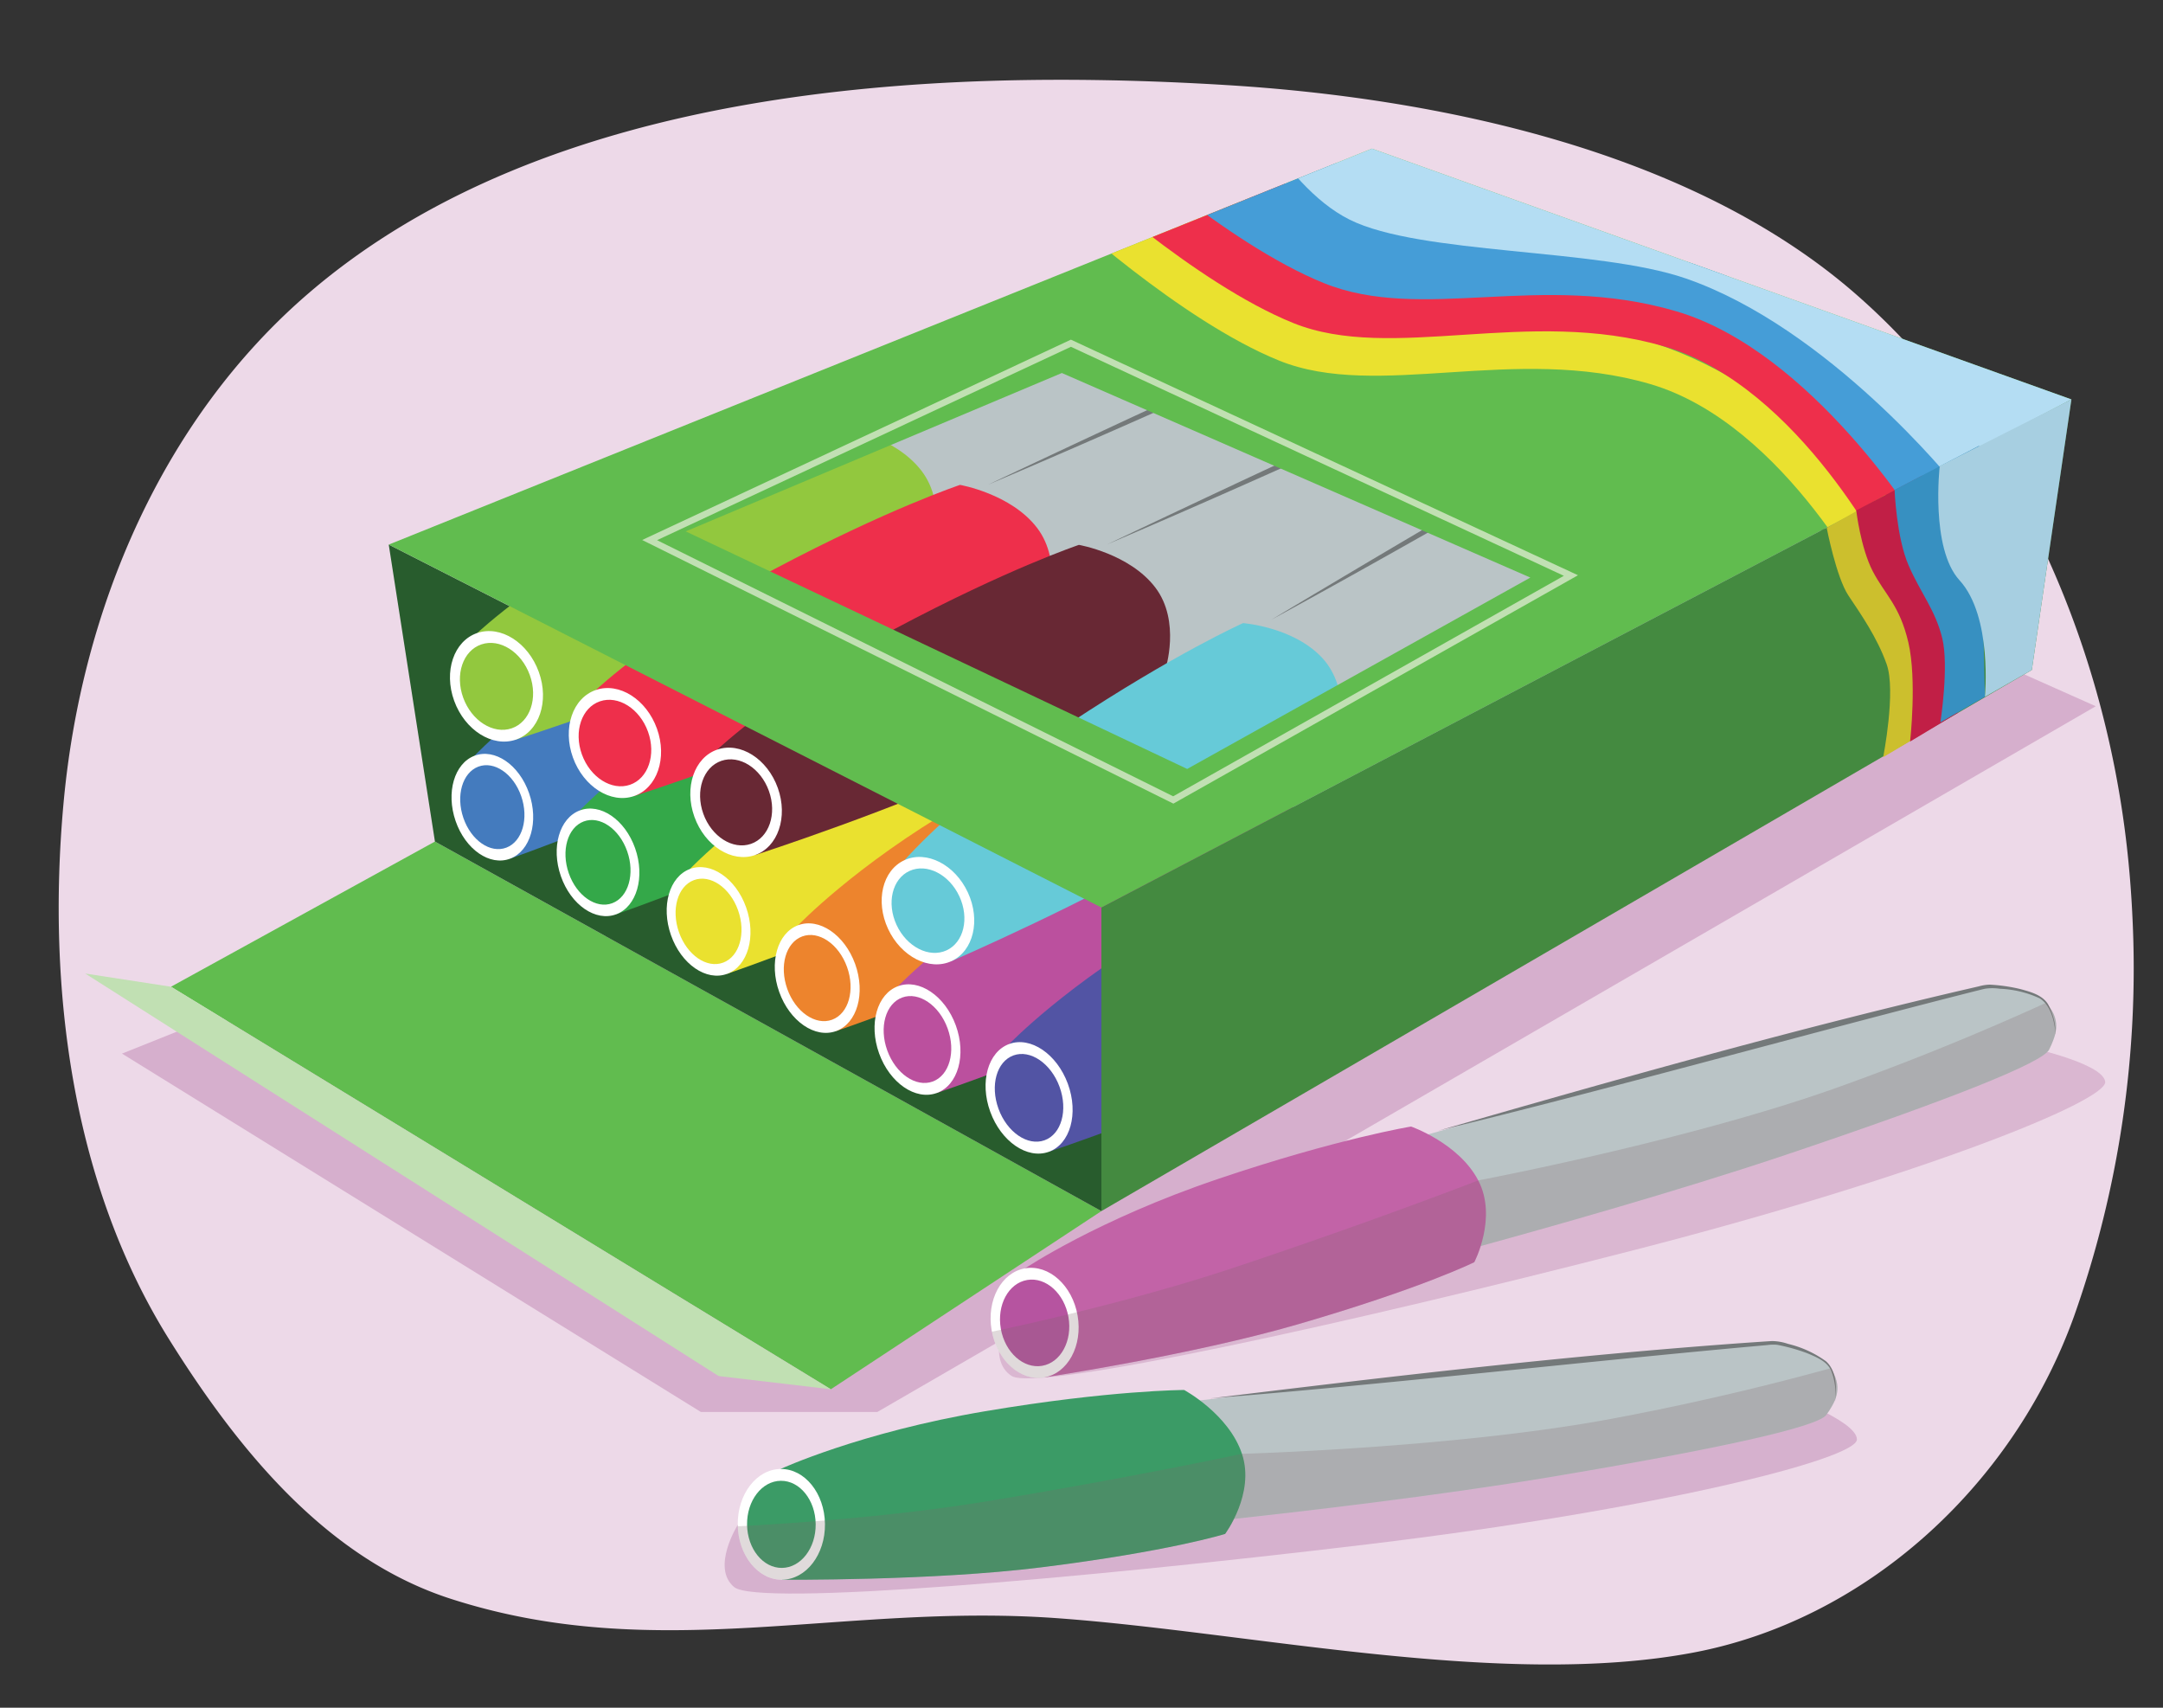 <svg xmlns="http://www.w3.org/2000/svg" xmlns:xlink="http://www.w3.org/1999/xlink" width="380" height="300" viewBox="0 0 380 300"><rect x="0" y="0" width="380" height="300" fill="#333333" stroke="none"/><defs><clipPath id="a"><path d="M241.026,26.112,68.3,95.668l125.2,63.76L363.909,70.164ZM208.567,135.083l-88.1-41.733,66.079-27.823,82.308,35.938Z" fill="none"/></clipPath><clipPath id="b"><path d="M359.693,176.474a5.173,5.173,0,0,0-2.861-1.951,20.825,20.825,0,0,0-7.631-1.247c-.148,0-1.2.243-2.955.669-5.639,1.294-19.1,4.467-38.125,9.5-12.09,3.195-36.85,10.115-51.307,14.175-1.866.5-3.164.831-3.742.95l.809-.127-2.954.831a24.993,24.993,0,0,0-3.021-1.371s-12.85,2.089-33.914,9.208c-21.175,7.156-33.889,15.7-33.889,15.7-4.179.71-6.817,5.588-5.889,10.889s5.059,9,9.226,8.278c0,0,26.025-3.943,44.545-9.325,21.914-6.369,31.022-10.922,31.022-10.922a19.026,19.026,0,0,0,1.124-2.838c10.956-3,34.677-9.658,53.668-16.045,29.152-9.8,45.134-16.212,46.2-18.472a14.749,14.749,0,0,0,1.064-2.714l.058-.009s0-.108,0-.262A5.42,5.42,0,0,0,359.693,176.474Z" fill="none"/></clipPath><clipPath id="c"><path d="M321.8,240.7a5.163,5.163,0,0,0-2.516-2.378,20.807,20.807,0,0,0-7.337-2.438c-.147-.02-1.223.05-3.024.192-5.773.386-19.566,1.391-39.147,3.348-12.443,1.243-37.986,4.161-52.9,5.883-1.922.2-3.256.321-3.845.346l.818,0-3.048.354a24.763,24.763,0,0,0-2.766-1.832s-13.019.03-34.943,3.729c-22.041,3.718-35.946,10.145-35.946,10.145-4.239.04-7.615,4.44-7.537,9.821s3.573,9.684,7.8,9.633c0,0,26.321.222,45.459-2.163,22.646-2.824,32.359-5.879,32.359-5.879a19.022,19.022,0,0,0,1.558-2.625c11.294-1.233,35.769-4.053,55.53-7.356,30.336-5.069,47.13-8.871,48.541-10.934a14.6,14.6,0,0,0,1.48-2.511h.059s.019-.106.04-.259A5.415,5.415,0,0,0,321.8,240.7Z" fill="none"/></clipPath></defs><path d="M374.633,161.138a183.151,183.151,0,0,1-10.276,70.136c-10.89,30.162-36.9,53.352-66.8,59.027-33.672,6.39-77.811-3.587-111.934-6.036-37.9-2.719-70.125,8.335-106.475-3.412-21.492-6.946-37.044-25.706-49.49-45.645C12.7,208.041,8.212,173.742,11.147,141.253,14.249,106.91,28.589,73.66,54,51.7c42.313-36.574,109.249-39.932,161.43-36.758,36.436,2.216,81.337,11.259,110.481,36.616,27.233,23.7,43.541,60.3,47.727,97.055Q374.344,154.855,374.633,161.138Z" fill="#edd9e8"/><polygon points="31.117 181.213 21.431 185.087 123.134 248.046 154.129 248.046 368.188 124.066 341.201 112.045 31.117 181.213" fill="#cd9fc2" opacity="0.73"/><polygon points="76.41 147.836 30.039 173.34 145.966 244.055 193.496 212.755 76.41 147.836" fill="#61bc4f"/><polygon points="30.039 173.34 14.968 171.021 126.258 241.737 145.966 244.055 30.039 173.34" fill="#c1e0b3"/><polygon points="68.295 95.668 76.41 147.836 193.496 212.755 193.496 159.428 68.295 95.668" fill="#285c2d"/><path d="M138.238,100.324S177.453,79.817,193.3,71.878c23.211-11.629,37.654-18.1,37.654-18.1s7.307-1.806,11.11,1.062c3.3,2.489,2.672,5.355,2.131,7.831S229.256,74.7,202.913,90.025c-22.737,13.226-53.065,28.224-53.065,28.224Z" fill="#bac4c6"/><path d="M144.356,96.977c25.049-13.28,50.486-26.617,76.125-38.7l6.443-3.028c1.663-.673,3.218-1.772,5.044-1.934a29.169,29.169,0,0,1,5.375-.186c1.729.161,3.815.365,4.976,1.837a11.313,11.313,0,0,1,2.364,4.761,11.548,11.548,0,0,0-2.545-4.608c-1.167-1.363-3.133-1.459-4.817-1.562a31.463,31.463,0,0,0-5.273.352c-1.739.2-3.22,1.3-4.815,1.985l-6.371,3.166c-24.77,12.138-51.727,26.161-76.506,37.921Z" fill="#74797a"/><path d="M83.359,132.764s9.741-10.32,27.345-20.787c17.722-10.538,29.069-14.838,29.069-14.838s8.289,1.352,12.738,7.156c4.468,5.829,2.184,14.284,2.184,14.284s-7.591,6.059-26.588,16c-15.86,8.3-38.485,16.265-38.485,16.265Z" fill="#447bbe"/><path d="M92.944,139.328c1.742,5,.255,10.165-3.322,11.515s-7.859-1.618-9.581-6.613-.232-10.11,3.318-11.466S91.205,134.338,92.944,139.328Z" fill="#fff"/><path d="M91.564,139.852c1.369,3.934.2,7.992-2.612,9.055s-6.183-1.269-7.538-5.2-.185-7.959,2.61-9.025S90.2,135.926,91.564,139.852Z" fill="#447bbe"/><path d="M157.308,109.812s39.635-20.574,55.652-28.537c23.465-11.666,38.068-18.154,38.068-18.154s7.394-1.8,11.253,1.1c3.347,2.518,2.722,5.407,2.182,7.9S249.375,84.216,222.749,99.6c-22.979,13.277-53.635,28.318-53.635,28.318Z" fill="#bac4c6"/><path d="M163.491,106.453c25.337-13.327,51.064-26.716,76.991-38.841,2.766-1.208,7.929-3.882,10.715-4.838a29.733,29.733,0,0,1,6.33-.29c1.747.167,3.847.384,5.019,1.868a11.477,11.477,0,0,1,2.4,4.8,11.734,11.734,0,0,0-2.583-4.646c-1.179-1.377-3.16-1.484-4.862-1.595a32.16,32.16,0,0,0-6.2.473c-2.619,1-7.816,3.785-10.443,5.012-25.05,12.178-52.314,26.254-77.369,38.058Z" fill="#74797a"/><path d="M101.859,142.372s9.829-10.379,27.614-20.885c17.906-10.578,29.379-14.883,29.379-14.883s8.4,1.386,12.915,7.25c4.54,5.89,2.254,14.409,2.254,14.409s-7.666,6.089-26.866,16.061c-16.028,8.324-38.9,16.295-38.9,16.295Z" fill="#34a849"/><path d="M111.579,149.017c1.778,5.049.288,10.25-3.328,11.6s-7.959-1.654-9.716-6.695-.264-10.194,3.324-11.552S109.805,143.98,111.579,149.017Z" fill="#fff"/><path d="M110.184,149.541c1.4,3.971.225,8.06-2.617,9.124s-6.261-1.3-7.644-5.263-.211-8.025,2.615-9.093S108.79,145.579,110.184,149.541Z" fill="#34a849"/><path d="M177.263,119.969s40.078-20.641,56.277-28.63c23.731-11.7,38.5-18.207,38.5-18.207s7.484-1.8,11.4,1.142c3.4,2.549,2.776,5.462,2.237,7.978s-15.247,12.156-42.171,27.6c-23.234,13.328-54.237,28.414-54.237,28.414Z" fill="#bac4c6"/><path d="M183.514,116.6c25.642-13.376,51.675-26.817,77.906-38.981,2.8-1.2,8.019-3.915,10.845-4.84a30.194,30.194,0,0,1,6.394-.267c1.764.175,3.881.405,5.063,1.9a11.618,11.618,0,0,1,2.444,4.839,11.871,11.871,0,0,0-2.624-4.686c-1.19-1.394-3.187-1.513-4.908-1.632a32.6,32.6,0,0,0-6.268.451c-2.663.976-7.909,3.791-10.571,5.014-25.347,12.218-52.935,26.349-78.281,38.2Z" fill="#74797a"/><path d="M121.213,152.652s9.921-10.44,27.9-20.986c18.1-10.618,29.706-14.929,29.706-14.929s8.506,1.422,13.1,7.351c4.617,5.954,2.328,14.542,2.328,14.542s-7.745,6.12-27.159,16.123c-16.207,8.351-39.347,16.324-39.347,16.324Z" fill="#eae12f"/><path d="M131.075,159.383c1.817,5.1.323,10.341-3.334,11.694s-8.064-1.692-9.858-6.782-.3-10.283,3.33-11.643S129.264,154.3,131.075,159.383Z" fill="#fff"/><path d="M129.665,159.908c1.427,4.01.252,8.131-2.623,9.2s-6.343-1.327-7.756-5.331-.237-8.095,2.62-9.164S128.241,155.907,129.665,159.908Z" fill="#eae12f"/><path d="M196.872,129.726s40.514-20.707,56.892-28.72c23.994-11.739,38.934-18.26,38.934-18.26s7.574-1.793,11.552,1.181c3.451,2.58,2.828,5.517,2.29,8.053s-15.4,12.22-42.62,27.724c-23.485,13.379-54.83,28.508-54.83,28.508Z" fill="#bac4c6"/><path d="M203.19,126.345C229.132,112.922,255.468,99.429,282,87.227l6.667-3.058c1.687-.681,3.395-1.8,5.225-1.9a30.3,30.3,0,0,1,5.537-.125c1.782.182,3.914.423,5.107,1.936a11.79,11.79,0,0,1,2.486,4.879,12.047,12.047,0,0,0-2.665-4.726c-1.2-1.408-3.215-1.539-4.955-1.665a32.338,32.338,0,0,0-5.438.294c-1.857.164-3.318,1.251-5,1.955l-6.6,3.2c-25.639,12.258-53.546,26.442-79.18,38.335Z" fill="#74797a"/><path d="M140.231,162.53s10.011-10.5,28.177-21.085c18.291-10.658,30.027-14.973,30.027-14.973s8.616,1.457,13.288,7.448c4.693,6.018,2.4,14.672,2.4,14.672s-7.824,6.151-27.448,16.185c-16.382,8.376-39.783,16.352-39.783,16.352Z" fill="#ed842d"/><path d="M150.234,169.346c1.854,5.147.358,10.428-3.34,11.783s-8.168-1.729-10-6.867-.333-10.371,3.336-11.732S148.385,164.212,150.234,169.346Z" fill="#fff"/><path d="M148.808,169.871c1.456,4.048.279,8.2-2.627,9.266s-6.425-1.356-7.868-5.4-.264-8.164,2.625-9.234S147.355,165.832,148.808,169.871Z" fill="#ed842d"/><path d="M214.988,140.333s40.93-20.76,57.477-28.792c24.245-11.768,39.344-18.3,39.344-18.3s7.659-1.786,11.693,1.224c3.5,2.612,2.878,5.571,2.341,8.126s-15.552,12.278-43.048,27.833c-23.725,13.421-55.4,28.583-55.4,28.583Z" fill="#bac4c6"/><path d="M221.37,136.942c26.23-13.46,52.853-27,79.669-39.229l6.739-3.065c1.7-.686,3.438-1.81,5.283-1.888a30.5,30.5,0,0,1,5.588-.1c1.8.19,3.945.445,5.147,1.972a11.946,11.946,0,0,1,2.523,4.917,12.185,12.185,0,0,0-2.7-4.764c-1.213-1.425-3.24-1.568-5-1.7a32.641,32.641,0,0,0-5.491.273c-1.88.147-3.356,1.233-5.053,1.942l-6.668,3.2c-25.919,12.288-54.131,26.516-80.039,38.444Z" fill="#74797a"/><path d="M157.785,173.238s10.1-10.556,28.443-21.174c18.473-10.692,30.333-15.008,30.333-15.008s8.72,1.495,13.463,7.549c4.764,6.081,2.471,14.8,2.471,14.8s-7.9,6.179-27.723,16.238c-16.549,8.4-40.2,16.366-40.2,16.366Z" fill="#bb509e"/><path d="M167.921,180.14c1.89,5.2.391,10.515-3.346,11.869s-8.266-1.767-10.132-6.953-.365-10.457,3.342-11.818S166.037,174.959,167.921,180.14Z" fill="#fff"/><path d="M166.48,180.665c1.484,4.085.305,8.268-2.632,9.334s-6.5-1.386-7.972-5.466-.289-8.231,2.63-9.3S165,176.589,166.48,180.665Z" fill="#bb509e"/><path d="M235.13,150.367s41.382-20.826,58.115-28.882c24.518-11.8,39.79-18.352,39.79-18.352s7.752-1.782,11.848,1.266c3.553,2.643,2.933,5.626,2.4,8.2s-15.714,12.342-43.514,27.956c-23.986,13.473-56.01,28.678-56.01,28.678Z" fill="#bac4c6"/><path d="M241.582,146.964c26.541-13.507,53.478-27.1,80.606-39.365l6.817-3.075c1.721-.691,3.483-1.815,5.345-1.875a30.943,30.943,0,0,1,5.645-.084c1.816.2,3.979.465,5.192,2.007a12.12,12.12,0,0,1,2.566,4.958,12.368,12.368,0,0,0-2.743-4.805c-1.225-1.441-3.268-1.595-5.045-1.738a33,33,0,0,0-5.549.253c-1.9.13-3.4,1.215-5.115,1.931l-6.747,3.213c-26.222,12.328-54.766,26.609-80.972,38.58Z" fill="#74797a"/><path d="M177.314,183.393s10.19-10.617,28.732-21.275c18.671-10.731,30.666-15.052,30.666-15.052s8.835,1.531,13.656,7.651c4.844,6.147,2.548,14.934,2.548,14.934s-7.978,6.21-28.022,16.3c-16.73,8.422-40.649,16.393-40.649,16.393Z" fill="#5254a4"/><path d="M187.6,190.382c1.928,5.245.427,10.607-3.352,11.962s-8.374-1.806-10.279-7.042c-1.9-5.221-.4-10.547,3.348-11.909S185.674,185.152,187.6,190.382Z" fill="#fff"/><path d="M186.14,190.908c1.514,4.124.334,8.34-2.637,9.407s-6.587-1.417-8.087-5.536-.318-8.3,2.634-9.374S184.628,186.793,186.14,190.908Z" fill="#5254a4"/><path d="M146.454,78.359s43.22-20,60.335-27.58c24.729-10.947,39.874-16.9,39.874-16.9s7.522-1.516,11.2,1.511c3.18,2.613,2.389,5.448,1.7,7.895s-15.76,11.49-43.6,26.088C191.554,82.179,158.5,96.882,158.5,96.882Z" fill="#bac4c6"/><path d="M153.281,75.05c29.142-13.663,58.674-27.361,88.46-39.555.943-.368,3.886-1.616,4.823-1.908a28.823,28.823,0,0,1,6.117-.151c1.823.206,3.95.405,5.263,1.857a11.17,11.17,0,0,1,2.287,5.071,11.4,11.4,0,0,0-2.475-4.916c-1.3-1.321-3.343-1.432-5.1-1.57a23.22,23.22,0,0,0-6.35.466c-.514.2-3.69,1.571-4.276,1.824-28.864,12.486-59.863,26.74-88.744,38.882Z" fill="#74797a"/><path d="M83.843,111.2s11.393-10.666,31.619-21.31C135.58,79.3,148.251,75.112,148.251,75.112s9.022,1.574,13.644,7.6c4.611,6.014,1.829,14.561,1.829,14.561s-8.437,6.061-29.547,16.033c-17.843,8.427-43.559,16.629-43.559,16.629Z" fill="#92c83e"/><path d="M94.662,118.053c1.864,5.167.054,10.485-4.044,11.885s-8.951-1.65-10.828-6.825S79.726,112.6,83.843,111.2,92.8,112.88,94.662,118.053Z" fill="#fff"/><path d="M93.08,118.592c1.467,4.066.043,8.251-3.183,9.352s-7.042-1.3-8.518-5.371-.049-8.273,3.188-9.37S91.611,114.522,93.08,118.592Z" fill="#92c83e"/><path d="M166.873,88.417S209.8,68.434,226.8,60.864c24.56-10.937,39.6-16.888,39.6-16.888s7.469-1.522,11.12,1.484c3.154,2.6,2.365,5.419,1.684,7.856s-15.66,11.463-43.312,26.04C211.632,92.143,178.8,106.832,178.8,106.832Z" fill="#bac4c6"/><path d="M173.653,85.112C202.587,71.463,231.91,57.783,261.49,45.6l3.434-1.4a7.218,7.218,0,0,1,1.836-.582,30.623,30.623,0,0,1,5.6-.091c1.812.2,3.93.394,5.234,1.839a11.089,11.089,0,0,1,2.264,5.045,11.313,11.313,0,0,0-2.453-4.889c-1.288-1.314-3.322-1.419-5.073-1.553a22.729,22.729,0,0,0-6.309.483c-.509.2-3.664,1.57-4.246,1.823-28.661,12.476-59.441,26.712-88.123,38.841Z" fill="#74797a"/><path d="M104.689,121.208s11.322-10.634,31.41-21.262c19.981-10.571,32.562-14.764,32.562-14.764s8.953,1.552,13.532,7.544,1.8,14.49,1.8,14.49-8.381,6.047-29.347,16.006c-17.72,8.418-43.253,16.624-43.253,16.624Z" fill="#ee2f4b"/><path d="M115.418,128.01c1.842,5.14.039,10.435-4.029,11.836s-8.882-1.628-10.738-6.776-.049-10.468,4.038-11.862S113.573,122.864,115.418,128.01Z" fill="#fff"/><path d="M113.847,128.549c1.45,4.044.031,8.212-3.171,9.313s-6.988-1.283-8.447-5.332-.038-8.233,3.176-9.33S112.394,124.5,113.847,128.549Z" fill="#ee2f4b"/><path d="M187.763,98.941s42.621-19.962,59.5-27.525c24.388-10.929,39.324-16.878,39.324-16.878S294,53.011,297.62,56c3.127,2.578,2.34,5.388,1.66,7.814S283.724,75.246,256.262,89.8c-24.089,12.768-56.69,27.444-56.69,27.444Z" fill="#bac4c6"/><path d="M194.494,95.64C221,83.073,247.879,70.406,274.9,59.019c2.714-1.128,8.377-3.547,11.062-4.592a20.652,20.652,0,0,1,6.525-.352c1.8.2,3.909.384,5.205,1.822a11.02,11.02,0,0,1,2.24,5.018,11.236,11.236,0,0,0-2.43-4.863c-1.28-1.306-3.3-1.405-5.042-1.534a22.279,22.279,0,0,0-6.267.5c-.5.2-3.637,1.57-4.214,1.822-28.454,12.467-59.011,26.686-87.489,38.8Z" fill="#74797a"/><path d="M126.014,131.681s11.249-10.6,31.2-21.213c19.84-10.555,32.33-14.749,32.33-14.749s8.882,1.528,13.419,7.483,1.763,14.416,1.763,14.416-8.326,6.033-29.144,15.98c-17.595,8.408-42.941,16.618-42.941,16.618Z" fill="#682834"/><path d="M136.651,138.431c1.821,5.111.025,10.384-4.014,11.785s-8.811-1.605-10.645-6.724-.035-10.417,4.022-11.811S134.828,133.313,136.651,138.431Z" fill="#fff"/><path d="M135.091,138.97c1.434,4.022.02,8.172-3.159,9.273s-6.932-1.264-8.374-5.291-.026-8.193,3.164-9.291S133.656,134.943,135.091,138.97Z" fill="#682834"/><path d="M216.919,112.824s40.284-23.809,56.268-32.9c23.1-13.135,37.312-20.442,37.312-20.442s7.186-2.214,11.038.4c3.326,2.26,2.806,5.12,2.357,7.588S309.57,80.279,283.768,97.3c-22.633,14.93-53.5,32.552-53.5,32.552Z" fill="#bac4c6"/><path d="M223.268,108.916C250.39,92.693,277.894,76.407,305.8,61.568l3.24-1.711a7.607,7.607,0,0,1,1.746-.759,29.98,29.98,0,0,1,5.5-.631c1.8.024,3.906.009,5.322,1.313a10.936,10.936,0,0,1,2.674,4.764,11.155,11.155,0,0,0-2.849-4.591c-1.387-1.175-3.4-1.08-5.132-1.042a21.827,21.827,0,0,0-6.15,1.094c-.481.248-3.45,1.9-4,2.2-26.968,15.041-55.851,32.015-82.88,46.706Z" fill="#74797a"/><path d="M158.911,151.1s10.142-11.569,28.877-23.968c18.636-12.333,30.593-17.669,30.593-17.669s8.916.676,13.945,6.15,3.063,14.121,3.063,14.121-7.672,6.765-27.331,18.589c-16.613,9.993-40.9,20.522-40.9,20.522Z" fill="#66cad8"/><path d="M170.039,156.786c2.268,4.894.977,10.289-2.885,12.059s-8.852-.759-11.134-5.659-.989-10.321,2.891-12.086S167.769,151.886,170.039,156.786Z" fill="#fff"/><path d="M168.547,157.467c1.786,3.852.77,8.1-2.27,9.489s-6.965-.6-8.759-4.454-.778-8.117,2.274-9.506S166.76,153.612,168.547,157.467Z" fill="#66cad8"/><path d="M241.026,26.112,68.3,95.668l125.2,63.76L363.909,70.164ZM208.567,135.083l-88.1-41.733,66.079-27.823,82.308,35.938Z" fill="#61bc4f"/><polygon points="193.496 159.428 363.909 70.164 356.954 117.694 193.496 212.755 193.496 159.428" fill="#448a40"/><polygon points="114.126 94.879 206.122 140.531 275.984 101.104 188.138 60.294 114.126 94.879" fill="none" stroke="#c1e0b3" stroke-miterlimit="10" stroke-width="1.136"/><g clip-path="url(#a)"><path d="M186.325,36.929s21.049,19.4,38.384,26.414,41.272-2.889,65.21,4.127,39.622,38.8,39.622,38.8l15.684-7.842s-22.138-23-45.945-34.615-40.315-3.769-59.713-13.261-23.525-22.288-23.525-22.288Z" fill="#eae12f"/><path d="M188.8,30.325s21.049,19.4,38.383,26.415,41.273-2.89,65.211,4.127,39.622,38.8,39.622,38.8L347.7,91.821s-22.138-23-45.944-34.614-40.316-3.769-59.714-13.262-23.525-22.287-23.525-22.287Z" fill="#ee2f4b"/><path d="M194.167,23.309s21.049,19.4,38.384,26.414,37.97-2.063,61.908,4.953,42.924,37.971,42.924,37.971l15.684-7.842s-22.138-23-45.945-34.615-40.315-3.769-59.713-13.261-23.526-22.287-23.526-22.287Z" fill="#459dd7"/><path d="M216.454,12.991s8.255,19.4,20.637,25.589,43.581,5,59.019,10.318c25.177,8.667,47.051,35.907,47.051,35.907L375.354,68.3,225.534,10.1Z" fill="#b4ddf3"/></g><path d="M320.917,92.716s1.68,8.7,3.817,11.906,5.037,7.327,6.716,12.059-.611,16.333-.611,16.333l7.175-4.274L331.3,86.915Z" fill="#ccbf2d"/><path d="M326.107,89.663s.764,6.564,2.9,10.685,4.732,5.953,6.258,12.517.305,17.4.305,17.4l8.4-5.038-6.259-41.672Z" fill="#c11f46"/><path d="M332.843,86.043s.31,8.358,2.476,13.311,4.644,7.738,5.882,12.691-.31,14.858-.31,14.858l7.816-4.488L347.7,78.3Z" fill="#3790c1"/><path d="M340.776,81.873s-1.663,14.445,3.472,20.061c5.85,6.4,4.459,20.481,4.459,20.481l8.247-4.721,6.955-47.53Z" fill="#a7cfe1"/><path d="M129.61,267.876s-4.73,7.516-.634,10.929,60.062-1.365,111.252-7.508,86-15.015,86-18.428-13.651-8.19-13.651-8.19Z" fill="#cd9fc2" opacity="0.68"/><path d="M176.919,230.8s-3.7,8.074.811,10.918,59.36-9.266,109.294-22.1,83.271-26.214,82.821-29.6-14.61-6.321-14.61-6.321Z" fill="#cd9fc2" opacity="0.59"/><path d="M245.638,200.76s44.8-12.645,62.483-17.319c25.554-6.754,41.08-10.165,41.08-10.165s7.469-.3,10.492,3.2c2.61,3.02,1.374,5.639.307,7.9s-17.049,8.669-46.2,18.472c-25.57,8.6-59.738,17.691-59.738,17.691Z" fill="#bac4c6"/><path d="M252.738,198.618c30.2-8.7,60.791-17.364,91.394-24.532l3.55-.821a7.768,7.768,0,0,1,1.872-.29,29.693,29.693,0,0,1,5.446.79c1.725.482,3.756,1,4.782,2.62a10.858,10.858,0,0,1,1.34,5.266c-.171-2.2-.813-5.1-2.843-6.3a18.539,18.539,0,0,0-6.949-1.655,8.81,8.81,0,0,0-2.619,0c-.526.116-3.8.949-4.4,1.1-29.755,7.6-61.844,16.575-91.569,23.821Z" fill="#74797a"/><path d="M180.1,222.809s12.714-8.546,33.889-15.7c21.064-7.119,33.914-9.208,33.914-9.208s8.384,2.921,11.8,9.466-.7,14.364-.7,14.364-9.108,4.553-31.022,10.922c-18.52,5.382-44.545,9.325-44.545,9.325Z" fill="#c263a7"/><path d="M189.317,231.112c.915,5.284-1.714,10.145-5.877,10.864s-8.3-2.984-9.226-8.278,1.71-10.179,5.889-10.889S188.4,225.821,189.317,231.112Z" fill="#fff"/><path d="M187.71,231.387c.721,4.159-1.349,7.985-4.625,8.549s-6.529-2.35-7.258-6.514,1.346-8.006,4.632-8.565S186.988,227.224,187.71,231.387Z" fill="#b654a0"/><path d="M253.072,198.566l-.334.052A1.9,1.9,0,0,0,253.072,198.566Z" fill="#ee2f4b"/><g clip-path="url(#b)"><path d="M163.83,236.062s28.594-5.252,53.1-13.421,42.772-15.276,42.772-15.276,36.591-6.9,62.851-16.236a470.549,470.549,0,0,0,47.268-19.841l1.75,20.424L170.249,258.237Z" fill="#7d6469" opacity="0.24"/></g><path d="M205.344,246.647s46.235-5.4,64.436-7.22c26.3-2.628,42.17-3.54,42.17-3.54s7.423.884,9.854,4.816c2.1,3.4.466,5.786-.946,7.849s-18.2,5.865-48.541,10.934c-26.608,4.447-61.784,8.022-61.784,8.022Z" fill="#bac4c6"/><path d="M212.694,245.655c31.2-3.816,62.772-7.532,94.123-9.771.616-.039,3.989-.28,4.55-.3a9.1,9.1,0,0,1,2.766.5,18.746,18.746,0,0,1,6.652,3.05c1.854,1.641,1.911,4.615,1.612,6.907a11.1,11.1,0,0,0-.72-5.325c-.785-1.628-2.655-2.353-4.244-3.017a32.816,32.816,0,0,0-5.2-1.451,7.552,7.552,0,0,0-1.73.04l-3.621.326c-30.584,2.8-63.687,6.587-94.184,9.041Z" fill="#74797a"/><path d="M137.147,258.055s13.905-6.427,35.946-10.145c21.924-3.7,34.943-3.729,34.943-3.729s7.816,4.21,10.154,11.213c2.332,6.987-2.961,14.073-2.961,14.073s-9.713,3.055-32.359,5.878c-19.138,2.386-45.459,2.164-45.459,2.164Z" fill="#3b9b66"/><path d="M144.932,267.711c.068,5.363-3.3,9.746-7.521,9.8s-7.723-4.259-7.8-9.633,3.3-9.781,7.537-9.821S144.864,262.341,144.932,267.711Z" fill="#fff"/><path d="M143.3,267.728c.055,4.221-2.594,7.671-5.918,7.711s-6.076-3.353-6.136-7.581,2.595-7.692,5.928-7.724S143.247,263.5,143.3,267.728Z" fill="#3b9b66"/><path d="M213.032,245.656h-.338A1.879,1.879,0,0,0,213.032,245.656Z" fill="#ee2f4b"/><g clip-path="url(#c)"><path d="M118.983,268.568s29.065-.664,54.558-4.855,44.649-8.319,44.649-8.319,37.222-1.026,64.627-6.093a470.7,470.7,0,0,0,49.811-12.116l-1.5,20.444-209.312,33.85Z" fill="#7d6469" opacity="0.24"/></g></svg>